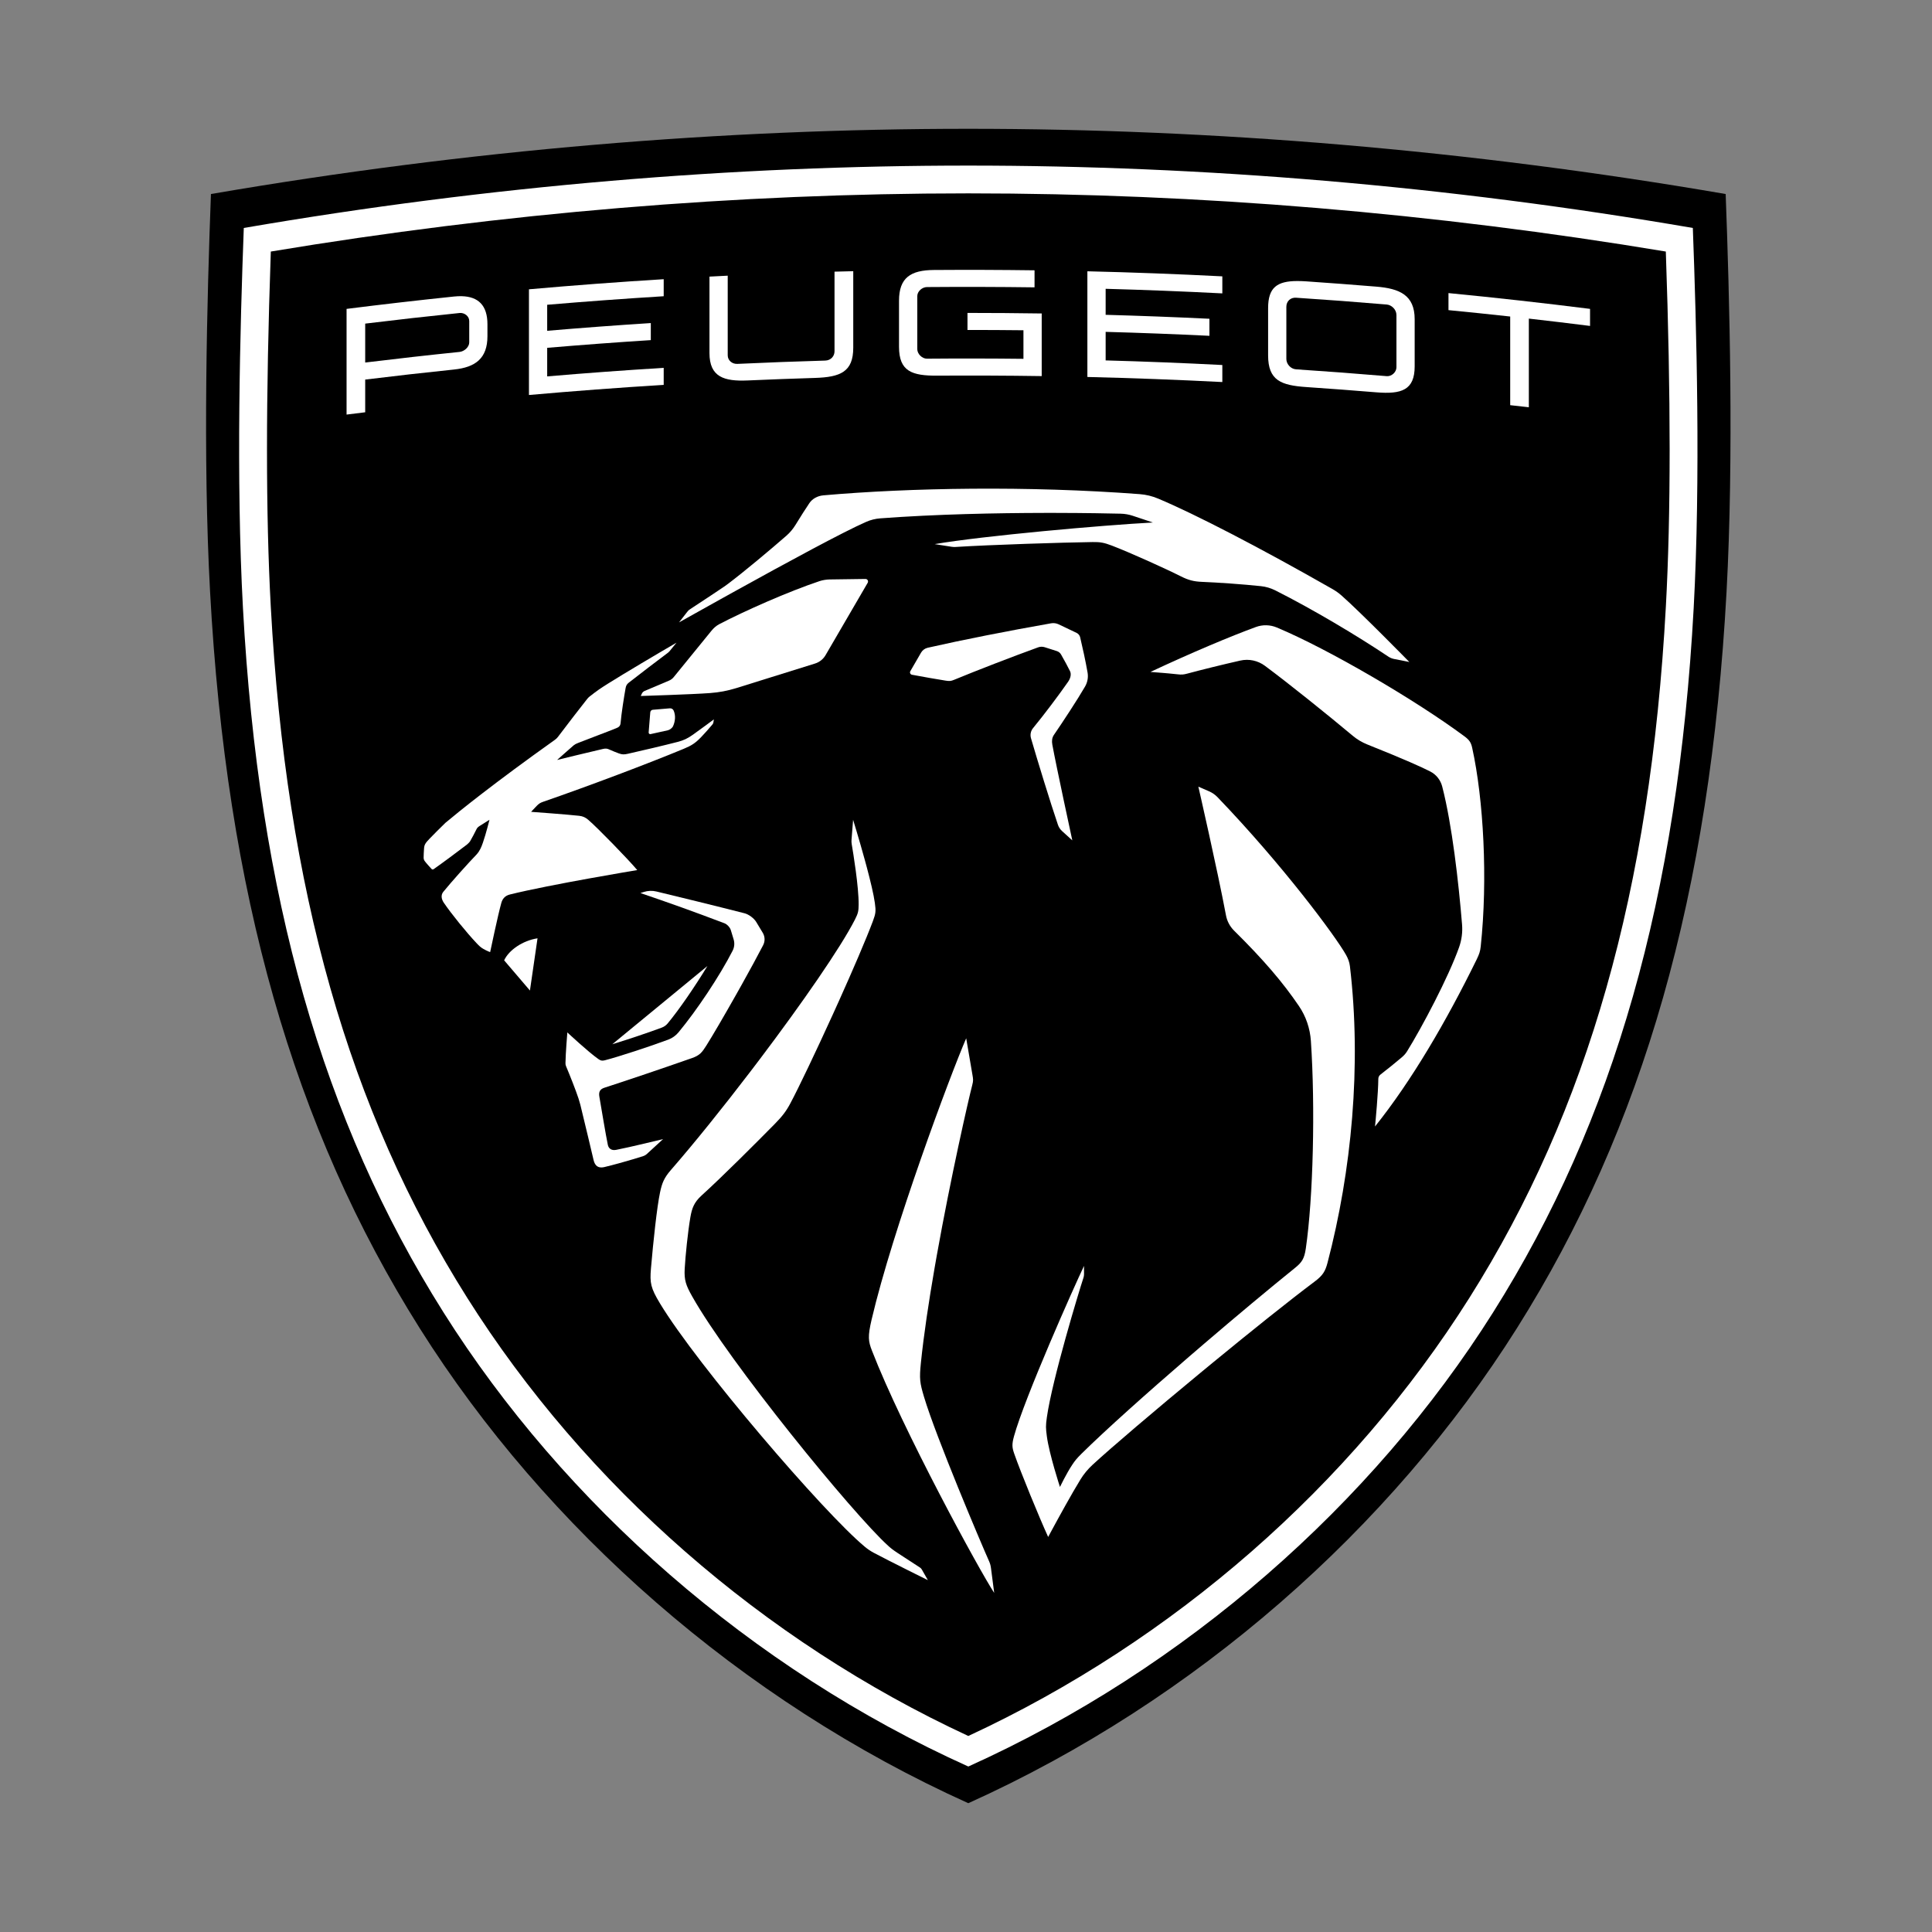 <svg width="300" height="300" viewBox="0 0 300 300" fill="none" xmlns="http://www.w3.org/2000/svg">
<rect x="0" y="0" width="300" height="300" fill="#808080" stroke="none"/>
<path fill-rule="evenodd" clip-rule="evenodd" d="M150.359 20C112.319 20 72.832 23.237 32.755 30.129C32.156 46.139 31.474 70.884 32.62 91.883C35.172 138.701 45.515 175.039 65.171 206.244C84.768 237.358 115.117 264.111 150.359 280C185.602 264.111 215.948 237.358 235.545 206.244C255.204 175.039 265.544 138.701 268.098 91.883C269.238 70.884 268.56 46.139 267.961 30.129C227.884 23.237 188.4 20 150.359 20Z" fill="black"/>
<path fill-rule="evenodd" clip-rule="evenodd" d="M150.36 25.713C113.969 25.713 76.195 28.808 37.856 35.398C37.284 50.705 36.631 74.364 37.727 94.441C40.168 139.205 50.063 173.949 68.866 203.784C87.614 233.533 116.646 259.112 150.36 274.303C184.074 259.112 213.104 233.533 231.851 203.784C250.658 173.949 260.549 139.205 262.992 94.441C264.083 74.364 263.434 50.705 262.862 35.398C224.523 28.808 186.751 25.713 150.36 25.713ZM150.36 30.026C186.233 30.026 222.657 33.064 258.668 39.06C259.459 61.768 259.458 79.836 258.673 94.208C256.273 138.209 246.589 172.301 228.191 201.491C209.795 230.679 182.208 254.79 150.36 269.562C118.51 254.79 90.925 230.679 72.529 201.491C54.131 172.301 44.445 138.209 42.047 94.208C41.262 79.836 41.262 61.768 42.052 39.06C78.063 33.064 114.485 30.026 150.36 30.026Z" fill="white"/>
<path fill-rule="evenodd" clip-rule="evenodd" d="M71.682 45.992C71.313 45.983 70.92 46.001 70.504 46.044C64.934 46.624 59.372 47.264 53.815 47.965V64.376C54.778 64.253 55.744 64.135 56.708 64.017V58.94C61.301 58.377 65.902 57.858 70.504 57.379C73.831 57.033 75.69 55.645 75.69 52.208V50.35C75.69 47.411 74.267 46.056 71.682 45.992ZM71.363 48.602C72.111 48.524 72.863 49.092 72.863 49.844V53.168C72.863 53.883 72.111 54.566 71.363 54.647C66.474 55.147 61.588 55.699 56.708 56.293V50.251C61.588 49.654 66.474 49.105 71.363 48.602Z" fill="white"/>
<path fill-rule="evenodd" clip-rule="evenodd" d="M145.022 41.923C150.23 41.885 155.437 41.904 160.643 41.973V44.618C155.078 44.546 149.511 44.53 143.943 44.575C143.189 44.583 142.435 45.234 142.435 45.986V54.209C142.435 54.961 143.189 55.705 143.943 55.697C148.936 55.654 153.927 55.662 158.92 55.718V51.283C156.022 51.251 153.125 51.235 150.23 51.237V48.59C154.072 48.59 157.914 48.62 161.756 48.676V58.4C156.358 58.32 150.959 58.298 145.561 58.331C141.609 58.358 139.599 57.678 139.599 53.85V46.698C139.599 43.124 141.394 41.949 145.022 41.923Z" fill="white"/>
<path fill-rule="evenodd" clip-rule="evenodd" d="M201.424 43.639C198.311 43.647 196.911 44.63 196.911 47.85V55.178C196.911 59.078 198.92 59.839 202.864 60.104C206.486 60.35 210.103 60.623 213.723 60.92C217.627 61.241 219.669 60.577 219.669 56.891V49.563C219.669 45.808 217.305 44.804 213.723 44.509C210.103 44.21 206.486 43.94 202.864 43.691C202.349 43.656 201.869 43.637 201.424 43.639ZM201.252 46.23C205.95 46.538 210.643 46.892 215.336 47.288C216.087 47.352 216.838 48.061 216.838 48.917V57.037C216.838 57.786 216.087 58.474 215.336 58.41C210.643 58.014 205.95 57.66 201.252 57.349C200.391 57.29 199.744 56.501 199.744 55.749V47.633C199.744 46.774 200.391 46.171 201.252 46.23Z" fill="white"/>
<path fill-rule="evenodd" clip-rule="evenodd" d="M132.493 42.111V53.982C132.493 57.737 130.515 58.562 126.531 58.685C123.062 58.792 119.592 58.921 116.123 59.076C112.426 59.242 110.167 58.541 110.167 54.823V42.952L113 42.807V55.179C113 55.931 113.647 56.544 114.505 56.504C119.053 56.292 123.598 56.121 128.146 55.99C129.01 55.965 129.584 55.307 129.584 54.555V42.183C130.553 42.157 131.521 42.132 132.493 42.111Z" fill="white"/>
<path fill-rule="evenodd" clip-rule="evenodd" d="M168.848 42.125C175.835 42.291 182.819 42.554 189.803 42.912V45.557C183.766 45.249 177.726 45.011 171.684 44.845V48.884C177.058 49.034 182.43 49.237 187.799 49.497V52.144C182.43 51.885 177.058 51.678 171.684 51.531V55.964C177.726 56.13 183.766 56.368 189.803 56.679V59.323C182.819 58.967 175.835 58.705 168.848 58.536V42.125Z" fill="white"/>
<path fill-rule="evenodd" clip-rule="evenodd" d="M103.059 43.354V45.999C97.025 46.371 90.993 46.813 84.967 47.324V51.366C90.328 50.908 95.691 50.509 101.057 50.166V52.814C95.691 53.156 90.328 53.555 84.967 54.01V58.446C90.993 57.931 97.025 57.49 103.059 57.12V59.765C96.08 60.193 89.107 60.718 82.136 61.336V44.923C89.107 44.304 96.08 43.783 103.059 43.354Z" fill="white"/>
<path fill-rule="evenodd" clip-rule="evenodd" d="M224.919 45.511C232.255 46.223 239.585 47.042 246.902 47.963V50.61C243.738 50.212 240.57 49.831 237.398 49.473V63.239C236.435 63.129 235.472 63.022 234.503 62.915V49.149C231.313 48.798 228.115 48.469 224.919 48.158V45.511Z" fill="white"/>
<path fill-rule="evenodd" clip-rule="evenodd" d="M127.862 76.916C141.331 75.736 159.557 75.414 176.967 76.729C177.957 76.804 178.921 77.037 179.836 77.422C185.54 79.815 195.66 85.05 206.913 91.472C207.41 91.756 207.876 92.088 208.306 92.465C211.287 95.085 218.84 102.794 218.84 102.794L216.484 102.329C216.154 102.264 215.845 102.136 215.566 101.948C210.801 98.755 203.844 94.598 198.013 91.667C197.321 91.322 196.573 91.1 195.803 91.019C192.967 90.717 189.132 90.452 186.624 90.35C185.387 90.299 184.544 90.093 183.334 89.48C181.021 88.311 175.419 85.776 172.629 84.713C171.435 84.258 170.826 84.151 169.656 84.17C164.861 84.239 153.938 84.587 148.36 84.933C148.167 84.943 147.982 84.935 147.794 84.906L145.135 84.491C152.675 83.195 171.311 81.539 179.025 81.134L175.886 80.088C175.28 79.887 174.649 79.78 174.008 79.764C172.333 79.724 168.609 79.65 163.776 79.643L162.124 79.644C154.803 79.658 145.382 79.837 136.694 80.489C135.935 80.546 135.194 80.728 134.497 81.035C130.987 82.573 122.429 87.202 113.847 91.957L111.941 93.014C109.722 94.247 107.526 95.474 105.442 96.643C105.442 96.643 106.512 95.27 106.719 95.002C106.901 94.769 106.958 94.727 107.204 94.566C107.549 94.341 108.727 93.567 109.914 92.782L110.793 92.199C111.506 91.726 112.142 91.3 112.501 91.054C112.678 90.934 112.791 90.848 113.013 90.682C115.597 88.739 119.675 85.313 122.106 83.19C122.656 82.711 123.123 82.154 123.507 81.533C124.293 80.264 125.152 78.889 125.68 78.126C126.131 77.465 126.901 77.002 127.862 76.916Z" fill="white"/>
<path fill-rule="evenodd" clip-rule="evenodd" d="M134.387 89.9C134.695 89.897 134.888 90.229 134.736 90.494L128.226 101.674C127.864 102.333 127.258 102.823 126.539 103.039L114.333 106.848C112.917 107.277 111.72 107.507 110.244 107.619C107.537 107.823 99.496 108.074 99.496 108.074L99.673 107.694C99.756 107.515 99.904 107.373 100.086 107.295L103.891 105.684C104.175 105.564 104.425 105.379 104.615 105.141L110.491 97.924C110.805 97.539 111.216 97.169 111.653 96.939C115.535 94.902 122.439 91.843 127.274 90.231C127.73 90.079 128.344 89.983 128.825 89.977L134.387 89.9Z" fill="white"/>
<path fill-rule="evenodd" clip-rule="evenodd" d="M104.01 109.988C104.265 109.966 104.506 110.108 104.606 110.341C104.941 111.12 104.85 111.99 104.525 112.734C104.399 113.037 104.01 113.331 103.691 113.401L101.021 113.992C100.86 114.027 100.712 113.898 100.723 113.735L100.973 110.609C100.992 110.397 101.158 110.229 101.37 110.213L104.01 109.988Z" fill="white"/>
<path fill-rule="evenodd" clip-rule="evenodd" d="M163.213 96.786C163.613 96.716 164.023 96.773 164.391 96.947L167.178 98.277C167.452 98.408 167.653 98.657 167.726 98.957C168.104 100.547 168.568 102.653 168.879 104.444C169.006 105.188 168.866 105.948 168.488 106.604C167.334 108.604 164.965 112.201 163.639 114.134C163.344 114.567 163.309 115.092 163.401 115.608C164.002 118.922 166.508 130.494 166.508 130.494L164.93 129.061C164.616 128.772 164.409 128.467 164.275 128.068C163.154 124.795 161.056 117.956 160.09 114.629C159.934 114.08 160.052 113.494 160.414 113.058C162.059 111.066 164.455 107.881 165.856 105.863C166.247 105.295 166.376 104.669 166.145 104.2C165.823 103.542 165.281 102.541 164.761 101.633C164.621 101.382 164.388 101.194 164.112 101.103L162.22 100.499C161.89 100.394 161.536 100.399 161.208 100.517C157.087 102.008 151.544 104.158 148.153 105.56C147.656 105.766 147.452 105.782 146.851 105.691C145.869 105.547 143.009 105.036 141.606 104.773C141.354 104.725 141.228 104.441 141.356 104.219L143.02 101.344C143.245 100.956 143.618 100.681 144.058 100.582C149.408 99.366 156.484 97.969 163.213 96.786Z" fill="white"/>
<path fill-rule="evenodd" clip-rule="evenodd" d="M105.043 99.798L103.948 101.142C103.887 101.201 103.827 101.257 103.766 101.319C102.803 102.028 98.748 105.125 97.651 105.992C97.34 106.238 97.216 106.453 97.144 106.841C96.897 108.211 96.487 110.816 96.366 112.258C96.331 112.681 96.148 112.89 95.716 113.064C93.836 113.827 91.606 114.63 89.803 115.35C89.417 115.502 89.309 115.561 89.081 115.735C88.901 115.875 86.505 118.008 86.505 118.008C86.505 118.008 91.713 116.728 93.624 116.297C94.08 116.196 94.276 116.223 94.697 116.421C95.091 116.603 95.749 116.862 96.095 116.988C96.626 117.183 96.908 117.175 97.495 117.047C99.647 116.568 103.267 115.711 105.193 115.211C106.194 114.951 106.741 114.681 107.589 114.089C108.512 113.449 110.849 111.702 110.849 111.702C110.849 111.702 110.806 112.009 110.774 112.181C110.75 112.328 110.696 112.411 110.6 112.526C110.125 113.096 109.293 114.025 108.88 114.451C107.933 115.428 107.366 115.776 106.178 116.271C100.704 118.546 91.351 122.079 84.335 124.502C83.876 124.662 83.677 124.793 83.337 125.141C82.966 125.516 82.473 126.062 82.473 126.062C82.473 126.062 88.193 126.477 89.94 126.678C90.506 126.742 90.911 126.927 91.343 127.299C92.779 128.53 97.53 133.41 98.952 135.104C98.952 135.104 85.443 137.344 79.183 138.894C78.411 139.084 78.024 139.574 77.85 140.192C77.332 142.007 76.111 147.842 76.111 147.842C76.111 147.842 75.677 147.703 75.07 147.355C74.654 147.117 74.442 146.919 73.986 146.437C72.505 144.876 70.072 141.889 68.902 140.157C68.558 139.646 68.413 138.996 68.843 138.474C70.112 136.916 72.661 134.073 74.067 132.612C74.217 132.454 74.407 132.178 74.609 131.782C75.082 130.845 75.705 128.471 75.923 127.614L75.992 127.336L76.001 127.299C76.001 127.299 75.988 127.307 75.963 127.322L75.707 127.483C75.359 127.702 74.796 128.054 74.555 128.206C74.193 128.436 74.094 128.535 73.943 128.851C73.715 129.328 73.315 130.08 73.012 130.602C72.913 130.773 72.647 131.038 72.505 131.148C70.71 132.515 68.727 133.985 67.316 134.975C67.219 135.042 67.096 135.013 67.013 134.933C66.833 134.753 66.079 133.899 65.945 133.699C65.832 133.53 65.781 133.372 65.781 133.169C65.779 132.813 65.814 132.186 65.848 131.721C65.891 131.169 66.05 130.907 66.723 130.211C67.477 129.432 68.298 128.613 69.162 127.772C71.279 125.995 76.624 121.67 86.167 114.876C86.347 114.748 86.511 114.598 86.642 114.418C87.646 113.069 90.493 109.386 91.195 108.511C91.295 108.388 91.405 108.273 91.531 108.174C92.655 107.288 93.21 106.905 94.351 106.188C97.01 104.517 102.159 101.471 105.043 99.798Z" fill="white"/>
<path fill-rule="evenodd" clip-rule="evenodd" d="M83.466 145.701L82.288 153.808L78.282 149.119C79.012 147.542 81.145 146.054 83.466 145.701Z" fill="white"/>
<path fill-rule="evenodd" clip-rule="evenodd" d="M109.849 150.002C107.852 153.278 105.467 156.758 103.664 158.931C103.428 159.215 103.114 159.434 102.757 159.568C100.785 160.304 97.498 161.412 95.078 162.149L109.849 150.002Z" fill="white"/>
<path fill-rule="evenodd" clip-rule="evenodd" d="M195.01 97.363C196.067 96.975 197.226 97.002 198.265 97.438C206.319 100.811 219.864 108.744 227.392 114.333C228.12 114.874 228.409 115.246 228.6 116.119C230.368 124.138 231.039 136.534 229.925 146.97C229.845 147.72 229.694 148.169 229.303 148.97C224.532 158.699 219.163 167.856 213.513 174.92L213.524 174.805C213.598 174.052 214.003 169.811 214.025 167.516C214.028 167.257 214.149 167.019 214.355 166.861C215.404 166.047 216.845 164.891 217.661 164.187C218.058 163.844 218.278 163.587 218.484 163.255C220.787 159.545 224.902 151.778 226.561 147.104C226.966 145.964 227.127 144.757 227.027 143.549C226.496 137.037 225.471 128.014 223.945 122.125C223.684 121.121 223.019 120.273 222.093 119.799C220.776 119.125 218.192 117.95 212.308 115.597C211.492 115.27 210.73 114.818 210.06 114.256C206.201 111.022 200.17 106.175 196.416 103.386C195.319 102.569 193.918 102.272 192.582 102.575C189.848 103.193 186.368 104.055 184.409 104.585C183.744 104.764 183.481 104.78 182.794 104.7C182.436 104.659 181.974 104.613 181.488 104.569L180.753 104.505C179.897 104.432 179.095 104.37 178.78 104.346L178.641 104.336C185.024 101.346 191.165 98.766 195.01 97.363Z" fill="white"/>
<path fill-rule="evenodd" clip-rule="evenodd" d="M99.974 138.503C100.607 138.3 101.28 138.276 101.924 138.431C104.827 139.127 110.971 140.628 115.616 141.814C116.268 141.98 117.081 142.588 117.427 143.163L118.439 144.842C118.793 145.43 118.817 146.153 118.503 146.763C117.659 148.396 116.455 150.606 115.182 152.886L114.219 154.6C112.446 157.738 110.68 160.765 109.678 162.358C109.018 163.41 108.651 163.875 107.475 164.29C102.906 165.894 97.231 167.81 93.859 168.9C93.169 169.122 92.936 169.539 93.07 170.302C93.311 171.691 94.09 176.408 94.387 177.784C94.497 178.292 94.905 178.696 95.662 178.552C97.655 178.174 102.962 176.879 102.962 176.879C102.962 176.879 101.398 178.322 100.462 179.173C100.29 179.333 100.092 179.451 99.869 179.523C98.423 180.005 94.892 180.993 93.792 181.234C92.933 181.418 92.386 181.081 92.166 180.112C92.166 180.112 90.661 173.72 90.116 171.547C90.03 171.215 89.944 170.929 89.84 170.602C89.432 169.344 88.452 166.871 87.9 165.575C87.835 165.425 87.803 165.265 87.806 165.099C87.822 163.618 88.096 160.315 88.096 160.315C88.096 160.315 91.345 163.353 92.917 164.451C93.271 164.7 93.483 164.751 93.918 164.641C96.078 164.087 101.044 162.449 103.77 161.432C104.393 161.199 104.937 160.808 105.361 160.297C108.181 156.9 111.717 151.616 113.759 147.631C114.041 147.082 114.095 146.453 113.918 145.864L113.478 144.419C113.349 143.996 112.901 143.519 112.487 143.361C107.682 141.538 103.894 140.184 99.442 138.672L99.974 138.503Z" fill="white"/>
<path fill-rule="evenodd" clip-rule="evenodd" d="M186.08 122.154L187.74 122.874C188.231 123.085 188.679 123.396 189.05 123.781C199.232 134.381 207.375 145.372 209.007 148.268C209.32 148.824 209.535 149.381 209.613 150.018C211.443 165.476 209.87 181.852 206.133 196.097C205.795 197.382 205.417 198.041 204.177 198.97C200.187 201.963 194.23 206.737 188.307 211.603L186.44 213.141C179.304 219.034 172.525 224.803 169.648 227.458C168.927 228.127 168.296 228.881 167.781 229.719C166.432 231.906 164.372 235.67 163.361 237.538L163.079 238.06C162.876 238.437 162.758 238.657 162.758 238.657C161.417 235.736 158.492 228.611 157.489 225.731C157.161 224.792 157.102 224.299 157.448 223.041C159.085 217.069 166.82 199.708 168.326 196.569L168.328 197.853C168.328 198.041 168.299 198.225 168.24 198.402C167.561 200.455 163.402 214.138 162.557 220.073C162.369 221.392 162.385 221.748 162.557 223.044C162.927 225.814 164.588 230.894 164.588 230.894C164.588 230.894 165.573 228.844 166.49 227.458C166.941 226.778 167.212 226.451 167.947 225.723C171.666 222.054 178.01 216.384 184.618 210.681L186.958 208.67C192.033 204.325 197.101 200.096 201.105 196.866C202.146 196.025 202.535 195.463 202.766 193.868C203.914 186.009 204.247 171.903 203.554 161.638C203.423 159.7 202.792 157.826 201.698 156.217C199.186 152.516 196.184 149.012 191.631 144.512C190.981 143.867 190.539 143.043 190.372 142.143C189.044 135.077 186.08 122.154 186.08 122.154Z" fill="white"/>
<path fill-rule="evenodd" clip-rule="evenodd" d="M132.47 127.298C132.47 127.298 133.396 130.288 134.288 133.534L134.6 134.686C135.164 136.801 135.666 138.89 135.848 140.211C136.023 141.482 135.993 141.825 135.54 143.043C134.44 145.96 132.417 150.652 130.259 155.45L129.328 157.507C126.679 163.327 123.998 168.95 122.696 171.383C122.055 172.582 121.451 173.364 120.244 174.587C117.488 177.384 112.213 182.671 108.948 185.629C107.762 186.705 107.443 187.623 107.201 189.015C106.812 191.25 106.426 195.064 106.318 197.034C106.225 198.766 106.506 199.577 107.475 201.293C113.23 211.531 132.444 235.086 137.917 240.032C138.314 240.391 138.604 240.632 139.441 241.186C140.246 241.721 142.87 243.418 142.87 243.418C142.975 243.491 143.063 243.587 143.13 243.697L144.08 245.364C144.08 245.364 143.991 245.32 143.831 245.241L143.421 245.038C143.091 244.874 142.655 244.657 142.154 244.408L140.934 243.799C139.064 242.863 136.835 241.738 135.663 241.108C135.18 240.849 134.727 240.544 134.306 240.193C127.896 234.882 108.253 211.957 102.476 202.385C101.035 199.994 100.888 199.221 101.081 196.959C101.443 192.749 102.004 187.454 102.495 185.133C102.793 183.734 103.101 182.912 104.177 181.675C107.793 177.524 112.203 172.044 116.5 166.421L118.011 164.433C124.524 155.807 130.523 147.173 132.763 142.775C133.275 141.774 133.318 141.426 133.329 140.481C133.359 137.74 132.481 132.403 132.25 131.054C132.216 130.842 132.205 130.628 132.224 130.414L132.47 127.298Z" fill="white"/>
<path fill-rule="evenodd" clip-rule="evenodd" d="M150.031 161.225C150.031 161.225 150.772 165.607 150.997 166.879C151.123 167.599 151.15 167.791 150.968 168.498C150.376 170.77 147.642 182.747 145.453 195.007L145.113 196.944C144.219 202.108 143.446 207.234 142.996 211.619C142.741 214.111 142.825 214.708 143.485 216.919C145.355 223.167 152.272 239.489 153.6 242.465C153.747 242.795 153.836 243.14 153.879 243.496L154.378 247.345C152.162 244.007 140.12 221.933 135.39 209.708C134.832 208.268 134.724 207.559 135.341 204.912C138.631 190.867 147.531 167.002 150.031 161.225Z" fill="white"/>
</svg>
